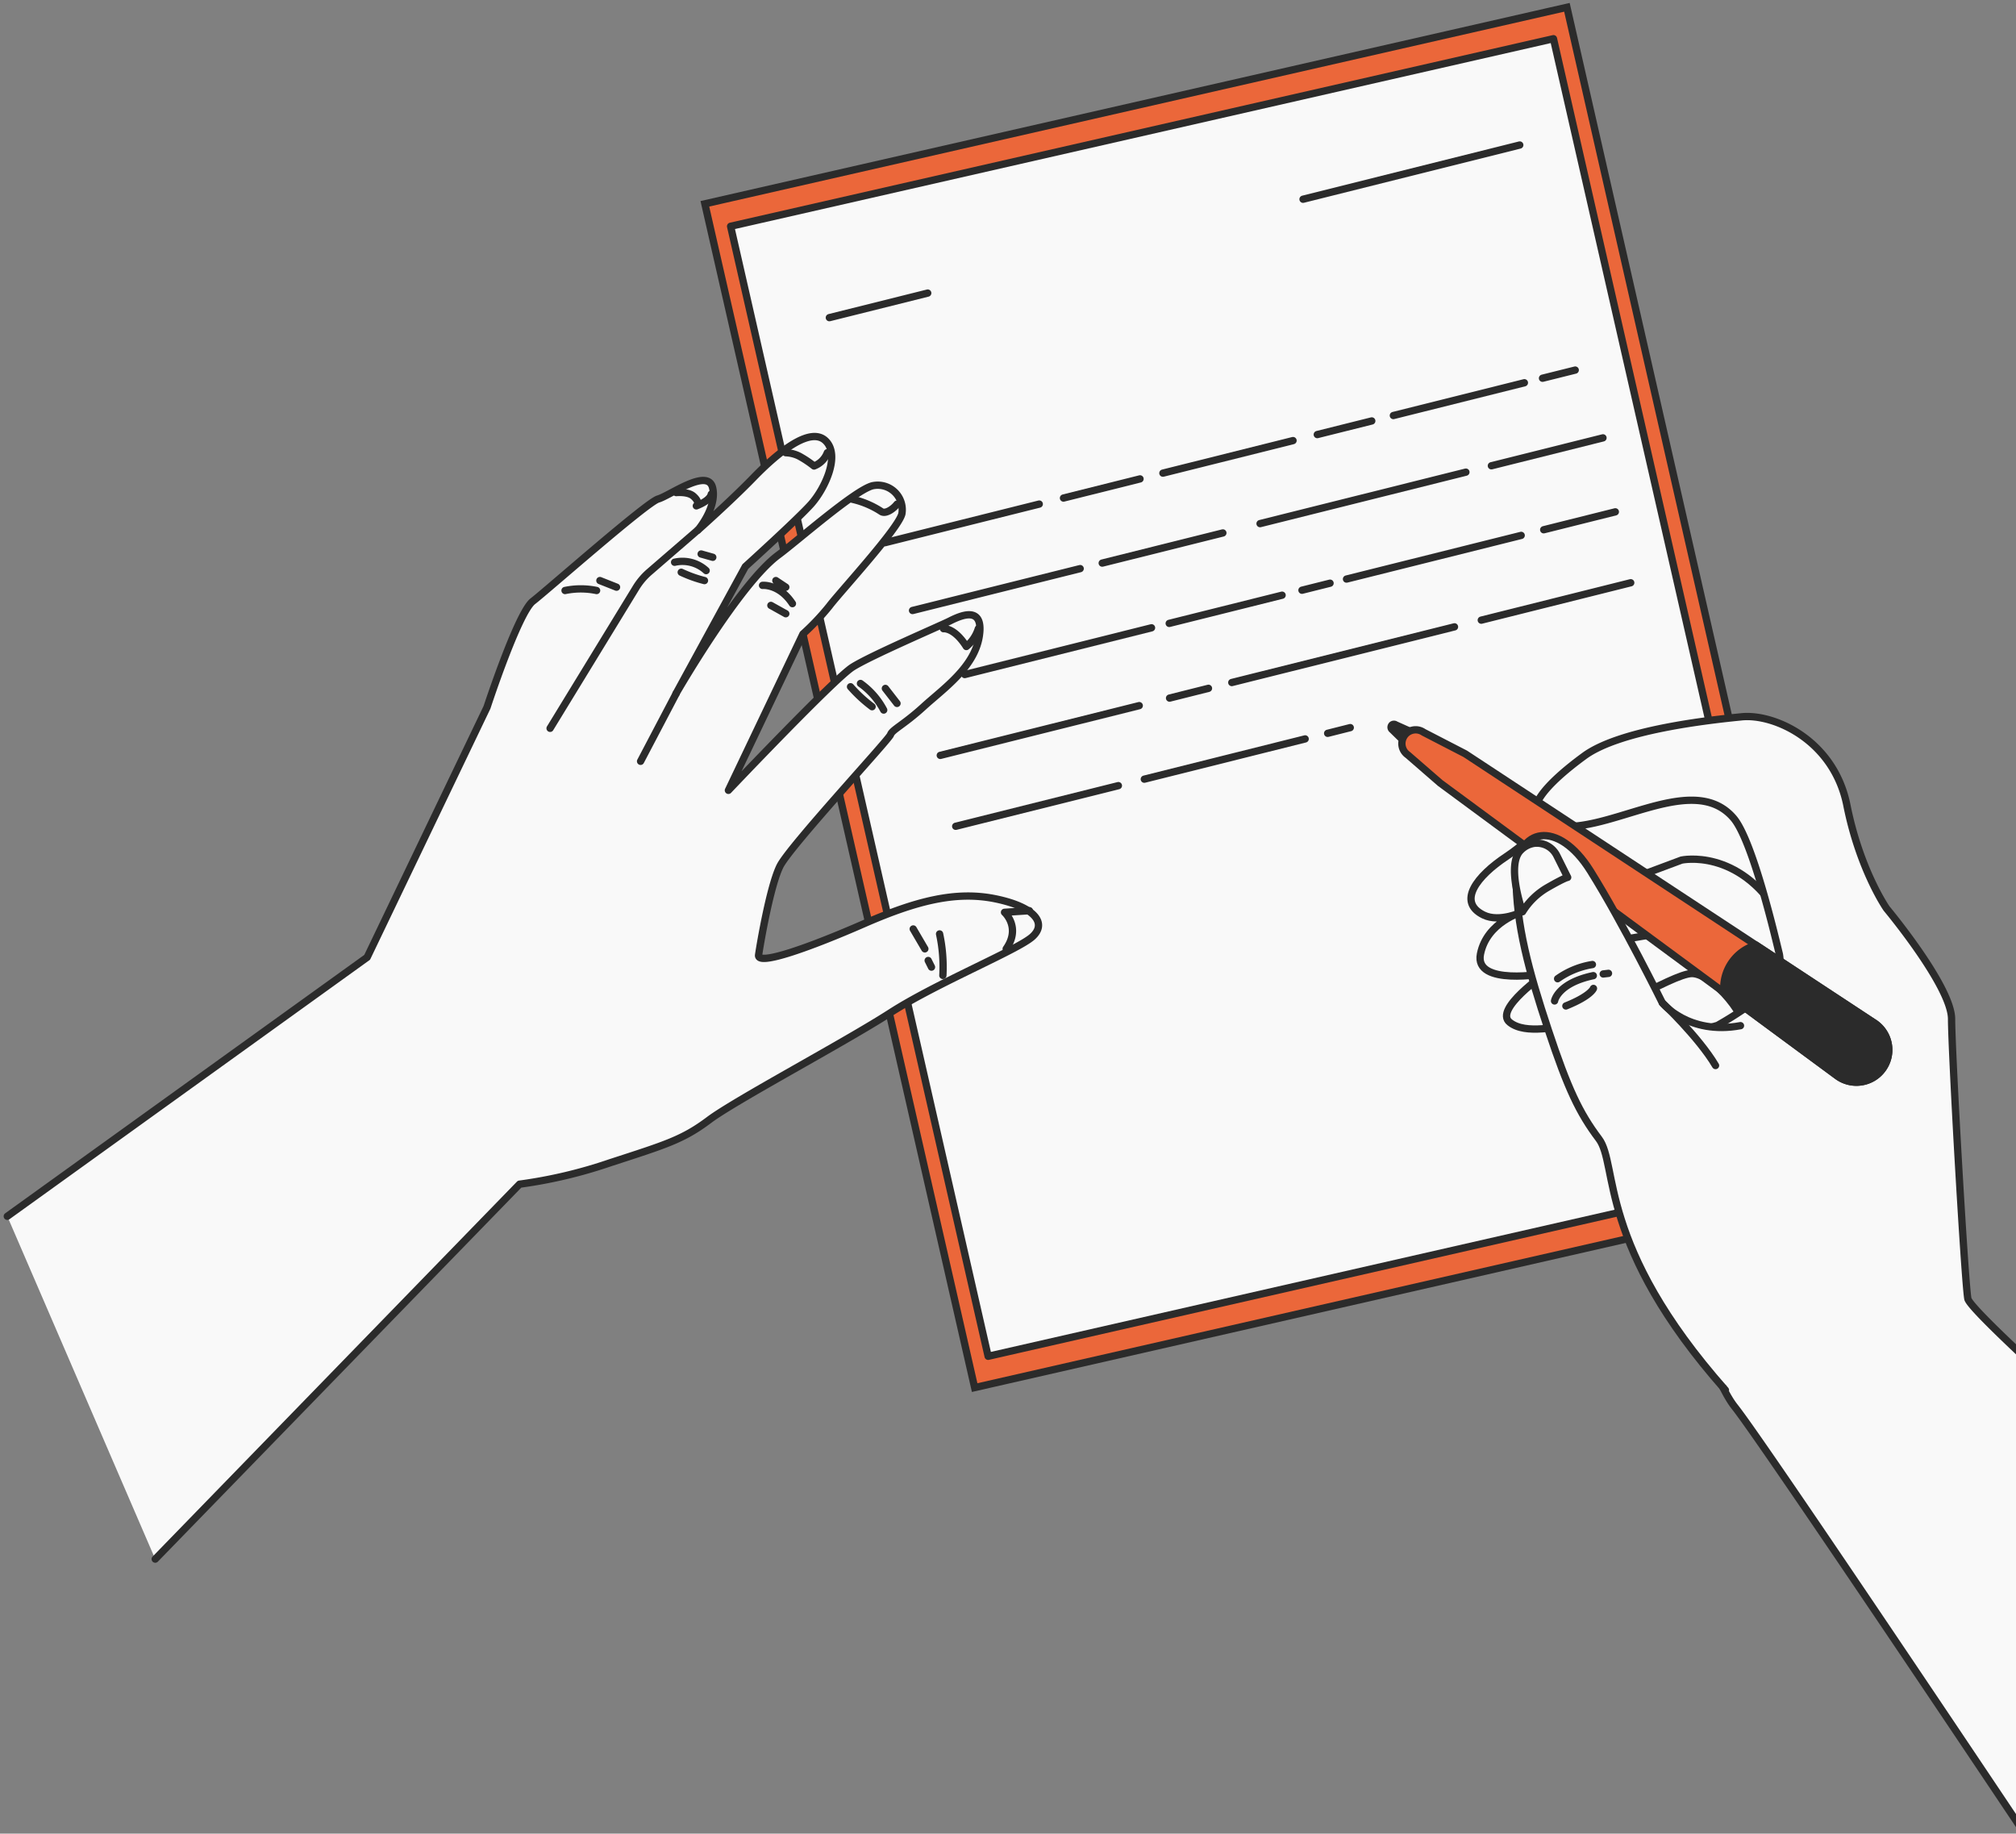 <?xml version="1.0" encoding="UTF-8"?> <svg xmlns="http://www.w3.org/2000/svg" width="276" height="251" fill="none"><rect width="100%" height="100%" fill="#808080" stroke="none"/><path d="M214.519 1 96.5 27.9l36.934 162.043 118.02-26.9L214.519 1z" fill="#EB673A" stroke="#2B2B2B" stroke-miterlimit="10"></path><path d="M212.677 5.3 100.023 30.975l35.257 154.682 112.654-25.677L212.677 5.299z" fill="#F9F9F9" stroke="#2B2B2B" stroke-linecap="round" stroke-linejoin="round"></path><path d="m178.393 27.272 29.669-7.421M113.543 43.482l13.467-3.363M211.178 51.775l4.478-1.116M190.758 56.88l17.937-4.486M180.342 59.486l7.459-1.865M159.207 64.767l17.815-4.456M145.596 68.176l10.478-2.622M121.139 74.29l21.14-5.289M204.178 63.758l15.278-3.82M172.508 71.676l28.179-7.046M150.9 77.08l16.516-4.127M124.93 83.569l22.951-5.733M211.34 72.517l9.806-2.453M184.344 79.266l23.914-5.977M178.246 80.794l3.844-.963M160.072 85.334l15.454-3.86M132.076 92.335l25.573-6.397M126.621 93.695l3.21-.795M202.795 84.89l20.46-5.12M168.639 93.428l30.487-7.62M160.119 95.56l5.327-1.338M128.729 103.401l27.238-6.81M181.762 100.382l3.095-.78M156.662 106.657l22.019-5.51M130.84 113.108l22.271-5.564" stroke="#2B2B2B" stroke-linecap="round" stroke-linejoin="round"></path><path d="M215.124 109.24s-4.899 5.35-8.904 8.01c-4.004 2.66-6.794 6.198-3.11 8.002 2.209 1.085 5.35-.443 5.35-.443s-4.892 1.337-5.778 5.785c-.887 4.448 8.896 2.668 8.896 2.668s-7.123 4.899-4.891 6.679c2.231 1.781 6.672.444 8.896.444 2.224 0 13.344-7.123 16.05-7.123 2.705 0 8.009 5.785 8.009 10.233s7.116 4.005 8.002-9.782c.887-13.788-2.667-25.367-8.453-28.928-5.785-3.562-24.067 4.455-24.067 4.455z" fill="#F9F9F9" stroke="#2B2B2B" stroke-linecap="round" stroke-linejoin="round"></path><path d="m212.451 124.365 17.762-6.633s7.796-1.697 13.39 7.52M215.568 129.708l16.05-2.675s7.116-.444 11.564 8.009" stroke="#2B2B2B" stroke-linecap="round" stroke-linejoin="round"></path><path d="M320.999 225.586c-9.79-9.377-51.206-45.39-51.596-47.828-.443-2.668-2.224-33.812-2.224-38.268 0-4.455-8.896-15.125-8.896-15.125s-3.654-5.235-5.434-14.131c-1.781-8.896-9.936-12.557-14.399-12.114-4.464.444-16.654 1.773-21.545 5.35-4.892 3.577-9.347 8.01-4.899 9.34 7.39 2.216 19.489-7.643 25.32-.826 2.668 3.118 5.824 16.814 6.275 18.626a5.732 5.732 0 0 1-1.674 5.166 51.672 51.672 0 0 1-6.787 4.586s-7.23 2.132-10.348 2.392c-3.118.26-3.118 15.285.26 19.726 3.378 4.44 8.308 24.923 12.458 30.12 3.959 4.968 39.39 57.963 39.39 57.963" fill="#F9F9F9"></path><path d="M320.999 225.586c-9.79-9.377-51.206-45.39-51.596-47.828-.443-2.668-2.224-33.812-2.224-38.268 0-4.455-8.896-15.125-8.896-15.125s-3.654-5.235-5.434-14.131c-1.781-8.896-9.936-12.557-14.399-12.114-4.464.444-16.654 1.773-21.545 5.35-4.892 3.577-9.347 8.01-4.899 9.34 7.39 2.216 19.489-7.643 25.32-.826 2.668 3.118 5.824 16.814 6.275 18.626a5.732 5.732 0 0 1-1.674 5.166 51.672 51.672 0 0 1-6.787 4.586s-7.23 2.132-10.348 2.392c-3.118.26-3.118 15.285.26 19.726 3.378 4.44 8.308 24.923 12.458 30.12 3.959 4.968 39.39 57.963 39.39 57.963" stroke="#2B2B2B" stroke-linecap="round" stroke-linejoin="round"></path><path d="M190.539 99.274a.405.405 0 0 1 .535-.053l2.148.963a.824.824 0 0 1 .062 1.451.827.827 0 0 1-.987-.106l-1.682-1.644a.414.414 0 0 1-.099-.573l.023-.038z" fill="#2B2B2B" stroke="#2B2B2B" stroke-linecap="round" stroke-linejoin="round"></path><path d="M192.434 100.497a1.89 1.89 0 0 1 2.453-.26l5.702 2.943 55.968 36.822a4.434 4.434 0 0 1 1.928 4.625 4.435 4.435 0 0 1-1.974 2.837 4.436 4.436 0 0 1-3.412.552 4.406 4.406 0 0 1-1.594-.753l-54.325-40.071-4.448-3.86a1.877 1.877 0 0 1-.762-1.948c.053-.242.154-.47.296-.673.047-.078.104-.15.168-.214z" fill="#EB673A" stroke="#2B2B2B" stroke-linecap="round" stroke-linejoin="round"></path><path d="m256.559 140.002-16.149-10.631a6.112 6.112 0 0 0-4.418 5.725c.005.256.026.511.061.764l15.454 11.395a4.41 4.41 0 0 0 1.595.753 4.41 4.41 0 0 0 3.411-.552 4.422 4.422 0 0 0 1.306-6.228 4.43 4.43 0 0 0-1.26-1.233v.007z" fill="#2B2B2B" stroke="#2B2B2B" stroke-linecap="round" stroke-linejoin="round"></path><path d="M236.217 190.284c-17.578-19.871-14.651-30.846-17.326-34.392-2.675-3.546-4.257-6.879-6.924-14.911-2.668-8.033-4.41-14.376-4.41-21.048 0-6.673 5.732-7.827 10.18-.711 4.448 7.115 9.844 18.06 9.844 18.06s3.554 4.448 10.7 3.118" fill="#F9F9F9"></path><path d="M236.217 190.284c-17.578-19.871-14.651-30.846-17.326-34.392-2.675-3.546-4.257-6.879-6.924-14.911-2.668-8.033-4.41-14.376-4.41-21.048 0-6.673 5.732-7.827 10.18-.711 4.448 7.115 9.844 18.06 9.844 18.06s3.554 4.448 10.7 3.118" stroke="#2B2B2B" stroke-linecap="round" stroke-linejoin="round"></path><path d="M227.582 137.266s4.991 4.716 7.284 8.591" stroke="#2B2B2B" stroke-linecap="round" stroke-linejoin="round"></path><path d="m213.137 117.128 1.483 2.973s-.337 0-2.706 1.36a9.69 9.69 0 0 0-3.47 3.348s-2.292-6.397-.259-8.407a3.252 3.252 0 0 1 1.849-.963 3.055 3.055 0 0 1 3.103 1.689z" fill="#F9F9F9" stroke="#2B2B2B" stroke-linecap="round" stroke-linejoin="round"></path><path d="m219.49 133.323.719-.084M212.826 137.014s.413-2.43 5.304-3.462M218.152 135.302s-.343 1.024-3.775 2.4M218.008 132.031a11.31 11.31 0 0 0-4.762 1.942" stroke="#2B2B2B" stroke-linecap="round" stroke-linejoin="round"></path><path d="m21.253 213.419 49.877-51.321a64.822 64.822 0 0 0 12.412-2.935c7.643-2.484 9.935-3.157 13.543-5.862 3.607-2.706 18.511-10.608 24.823-14.674 6.313-4.066 17.38-8.575 19.413-10.387 2.033-1.811.451-4.058-4.96-5.189-5.411-1.131-10.838.229-18.06 3.385-7.222 3.157-14.674 5.87-14.445 4.288.23-1.582 1.582-9.477 2.935-12.182 1.353-2.706 14.903-17.296 15.125-17.976.222-.68 1.811-1.353 4.517-3.822 2.706-2.468 7.001-5.41 7.643-9.706.642-4.295-2.706-2.706-4.059-2.025-1.352.68-10.837 4.738-13.321 6.32-2.484 1.582-16.974 16.853-16.974 16.853l10.203-21.4a33.125 33.125 0 0 0 3.615-3.822c1.352-1.803 9.477-10.608 9.935-12.64a3.35 3.35 0 0 0-1.009-2.994 3.354 3.354 0 0 0-3.049-.828c-2.484.68-10.287 7.574-12.87 9.477-5.35 3.959-13.994 18.962-13.994 18.962l9.484-17.38s7.223-6.542 9.026-8.575c1.804-2.033 3.982-6.527 2.033-8.575-2.071-2.178-6.557 1.482-9.935 4.96-3.103 3.202-7.643 7.222-7.643 7.222s2.713-3.156 2.033-5.862c-.68-2.705-5.87 1.124-7.444 1.575-1.575.45-15.125 12.42-17.158 13.993-2.033 1.575-6.275 14.522-6.275 14.522l-16.409 34.224L1 166.492" fill="#F9F9F9"></path><path d="m21.253 213.419 49.877-51.321a64.822 64.822 0 0 0 12.412-2.935c7.643-2.484 9.935-3.157 13.543-5.862 3.607-2.706 18.511-10.608 24.823-14.674 6.313-4.066 17.38-8.575 19.413-10.387 2.033-1.811.451-4.058-4.96-5.189-5.411-1.131-10.838.229-18.06 3.385-7.222 3.157-14.674 5.87-14.445 4.288.23-1.582 1.582-9.477 2.935-12.182 1.353-2.706 14.903-17.296 15.125-17.976.222-.68 1.811-1.353 4.517-3.822 2.706-2.468 7.001-5.41 7.643-9.706.642-4.295-2.706-2.706-4.059-2.025-1.352.68-10.837 4.738-13.321 6.32-2.484 1.582-16.974 16.853-16.974 16.853l10.203-21.4a33.125 33.125 0 0 0 3.615-3.822c1.352-1.803 9.477-10.608 9.935-12.64a3.35 3.35 0 0 0-1.009-2.994 3.354 3.354 0 0 0-3.049-.828c-2.484.68-10.287 7.574-12.87 9.477-5.35 3.959-13.994 18.962-13.994 18.962l9.484-17.38s7.223-6.542 9.026-8.575c1.804-2.033 3.982-6.527 2.033-8.575-2.071-2.178-6.557 1.482-9.935 4.96-3.103 3.202-7.643 7.222-7.643 7.222s2.713-3.156 2.033-5.862c-.68-2.705-5.87 1.124-7.444 1.575-1.575.45-15.125 12.42-17.158 13.993-2.033 1.575-6.275 14.522-6.275 14.522l-16.409 34.224L1 166.492" stroke="#2B2B2B" stroke-linecap="round" stroke-linejoin="round"></path><path d="m95.51 72.578-6.618 5.724a9.173 9.173 0 0 0-1.827 2.163l-11.754 19.23M140.932 124.663l-3.409.222s2.293 2.048.23 4.998M129.17 86.06s1.46-.199 3.126 2.438a5.146 5.146 0 0 0 1.643-2.438M116.674 68.336c1.396.315 2.726.874 3.928 1.651.612.474 1.735-.36 2.201-.97M107.578 61.97c.632.023 1.252.18 1.819.458.721.394 1.406.85 2.048 1.36a3.123 3.123 0 0 0 1.819-1.819M92.582 67.427s1.529-.16 2.293.45c1.093.933.458 1.369.458 1.369s1.858-.658 2.041-1.598M117.803 93.557a10.424 10.424 0 0 1 3.179 3.638M116.443 94.008a19.33 19.33 0 0 0 2.95 2.729M121.213 94.237l1.59 2.049M125.025 127.163l1.59 2.72M127.074 131.481l.451.902M128.633 127.843c.403 1.864.554 3.774.451 5.678M104.398 80.13s2.293-.23 4.089 2.498M105.537 82.873l2.041 1.138M106.219 79.472l1.36.902M92.356 76.965a4.792 4.792 0 0 1 4.318 1.139M93.264 78.333c1.02.48 2.085.862 3.18 1.139M95.992 75.834l1.59.45M77.357 80.832a10.646 10.646 0 0 1 4.319 0M82.129 79.472l2.277.902M92.575 94.925l-4.876 9.286" stroke="#2B2B2B" stroke-linecap="round" stroke-linejoin="round"></path></svg> 